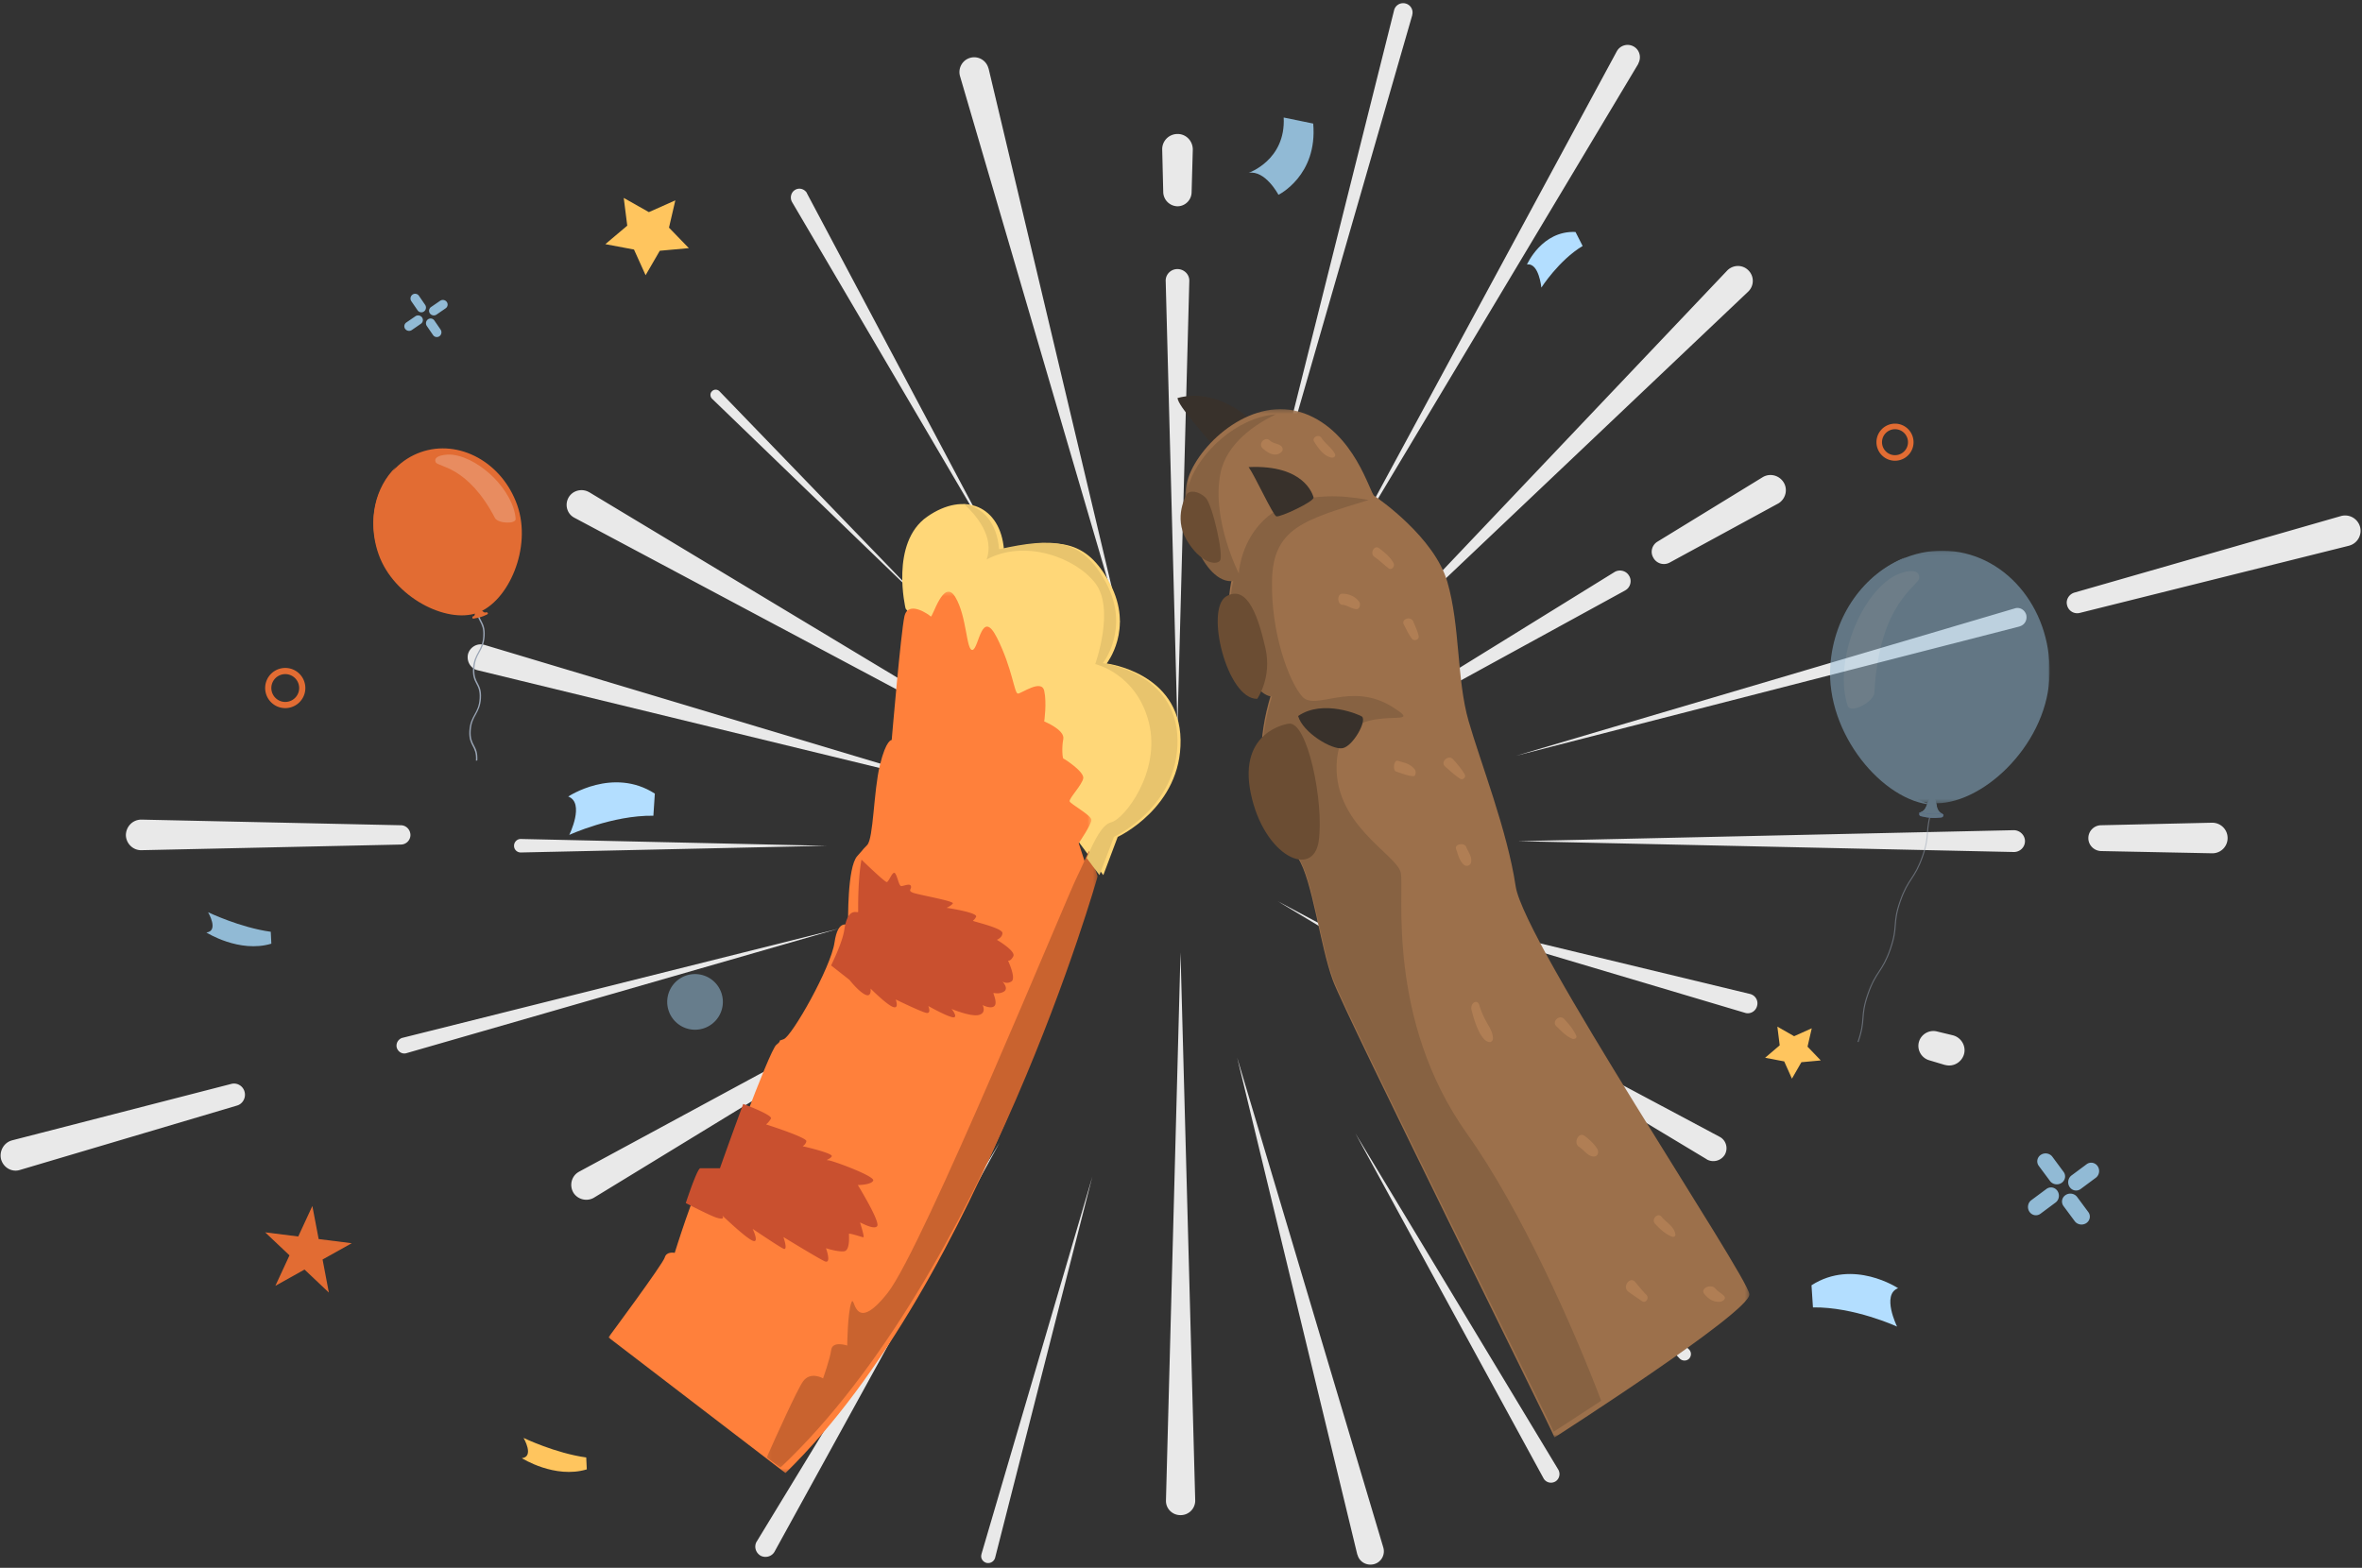 <svg height="401" viewBox="0 0 604 401" width="604" xmlns="http://www.w3.org/2000/svg" xmlns:xlink="http://www.w3.org/1999/xlink"><rect x="0" y="0" width="604" height="401" fill="#333333" stroke="none"/><mask id="a" fill="#fff"><path d="m0 .055h55.778v64.635h-55.778z" fill="#fff" fill-rule="evenodd"/></mask><mask id="b" fill="#fff"><path d="m0 .268h123.508v225.432h-123.508z" fill="#fff" fill-rule="evenodd"/></mask><mask id="c" fill="#fff"><path d="m.13.076h84.636v157.8h-84.636z" fill="#fff" fill-rule="evenodd"/></mask><mask id="d" fill="#fff"><path d="m.409.249h144.253v263.017h-144.252z" fill="#fff" fill-rule="evenodd"/></mask><g fill="none" fill-rule="evenodd"><path d="m211.334 216.335-78.125 1.709c-.935.037-1.757-.722-1.757-1.67-.037-.95.748-1.785 1.682-1.785h.075zm-108.771-.32-66.35 1.443c-2.164.076-3.948-1.67-4.024-3.796 0-2.164 1.67-3.986 3.872-4.024h.152l66.35 1.442c1.329.038 2.392 1.14 2.392 2.544a2.457 2.457 0 0 1 -2.392 2.391m174.023 14.142-124.673 76.165c-1.785 1.075-4.166.52-5.281-1.26-1.079-1.816-.521-4.188 1.264-5.263l.186-.111zm25.29 13.444 3.759 140.143a3.713 3.713 0 0 1 -3.645 3.79c-2.088.074-3.796-1.539-3.834-3.565v-.225zm24.934-13.049 112.941 60.222c1.612.846 2.211 2.87 1.35 4.49a3.433 3.433 0 0 1 -4.572 1.326l-.15-.11-109.57-65.928zm-1.582-30.052 87.641-54.192c1.273-.756 2.958-.34 3.707.944.786 1.246.374 2.945-.899 3.7l-.112.076zm98.597-61.948 26.88-16.475c1.86-1.139 4.251-.531 5.39 1.29 1.14 1.823.532 4.252-1.329 5.391l-.151.076-27.677 15.07a3.08 3.08 0 0 1 -4.176-1.29c-.835-1.443-.303-3.227 1.063-4.062m-122.738 47.318-3-113.972c-.075-1.65 1.254-3.036 2.924-3.074 1.67-.037 3.075 1.237 3.113 2.886v.188l-3.037 113.971zm-3.626-136.678-.266-10.894a3.89 3.89 0 0 1 3.835-4.024c2.126-.076 3.91 1.632 3.986 3.834v.19l-.304 10.894c-.038 2.012-1.708 3.607-3.682 3.569a3.72 3.72 0 0 1 -3.569-3.569m-22.853 151.308-127.737-68.079c-1.857-.967-2.5-3.274-1.516-5.097.985-1.822 3.334-2.492 5.19-1.488l.152.075zm-60.11 37.016-110.535 31.85c-1.058.341-2.153-.304-2.493-1.367-.302-1.1.34-2.202 1.398-2.543h.037zm-153.852 45.247-55.652 16.513c-1.983.57-4.077-.607-4.702-2.695-.55-2.05.625-4.252 2.645-4.859l.11-.038 56.167-14.463c1.469-.342 2.975.57 3.342 2.088.368 1.518-.514 3.037-1.91 3.454m218.682 18.175-24.866 97.512a1.86 1.86 0 0 1 -2.202 1.297c-.95-.26-1.557-1.186-1.291-2.15v-.074l28.36-96.585zm84.26-21.748 68.304 65.95c.669.668.669 1.67.038 2.376-.631.63-1.67.63-2.34.037l-.036-.037zm24.123-85.891 127.546-37.696c1.217-.38 2.506.38 2.875 1.633.332 1.29-.369 2.581-1.622 2.96l-.073.039zm142.732-41.723 68.193-19.587a3.955 3.955 0 0 1 4.855 2.733 3.93 3.93 0 0 1 -2.693 4.82l-.113.039-68.876 17.196a2.666 2.666 0 0 1 -3.224-1.974c-.38-1.405.493-2.81 1.858-3.227m-207.193-16.321 33.24-132.626a2.377 2.377 0 0 1 2.897-1.742c1.28.301 2.088 1.608 1.751 2.881v.1l-37.888 131.388zm-86.21 19.771-54.959-53.043c-.517-.516-.554-1.402-.037-1.882.48-.554 1.366-.59 1.92-.037l.036.037zm21.354 103.601-86.092 90.727c-1.235 1.31-3.333 1.348-4.643.113-1.31-1.236-1.348-3.333-.113-4.644l.113-.112zm57.963 11.863 37.357 125.263c.57 1.847-.455 3.77-2.278 4.298-1.86.527-3.796-.49-4.29-2.338l-.076-.15zm38.926-38.502 92.227 22.245c1.361.342 2.155 1.67 1.815 3-.303 1.366-1.663 2.2-2.986 1.86l-.114-.039zm139.955 31.818 4.1.987c2.126.531 3.417 2.657 2.924 4.707-.532 2.125-2.658 3.416-4.708 2.923l-.228-.038-4.062-1.215c-1.974-.607-3.15-2.733-2.543-4.745.569-1.898 2.581-3.075 4.517-2.62m-153.005-89.798 99.41-104.778c1.456-1.53 3.884-1.606 5.377-.15a3.788 3.788 0 0 1 .15 5.378l-.15.15zm-55.761-14.631-40.957-139.822c-.623-2.003.513-4.154 2.53-4.748a3.762 3.762 0 0 1 4.693 2.596l.074.186zm-41.128 42.016-123.171-29.952c-1.8-.418-2.887-2.24-2.512-4.062.45-1.784 2.25-2.923 4.049-2.468l.187.038 121.447 36.443zm10.282 90.847-57.56 104.64c-.699 1.248-2.318 1.688-3.57 1.028-1.251-.734-1.73-2.312-1.03-3.56l.073-.11zm90.957-2.373 51.882 85.999c.628 1.078.295 2.416-.702 3.047-1.072.632-2.402.298-3.03-.743l-.037-.074zm41.523-74.716 126.842-2.81c1.51 0 2.832 1.215 2.87 2.734.037 1.556-1.209 2.809-2.757 2.847h-.113zm149.144-4.074 28.36-.646c2.201-.038 3.986 1.67 4.024 3.834a3.882 3.882 0 0 1 -3.835 3.986h-.19l-28.359-.57c-1.822-.075-3.265-1.556-3.227-3.378a3.3 3.3 0 0 1 3.227-3.226m-193.04-69.89 69.228-128.058a3.153 3.153 0 0 1 4.292-1.25c1.53.833 2.053 2.763 1.232 4.315l-.038.151zm-89.77-1.186-51.906-88.337c-.582-1.051-.291-2.44.763-3.079 1.018-.638 2.363-.3 3.017.751l.036.113z" fill="#e9e9e9"/><path d="m159.499 50.62.9 7.098-5.602 4.73 7.327 1.38 2.963 6.565 3.63-6.252 7.433-.673-5.08-5.242 1.624-6.98-6.768 3.01z" fill="#ffc55e"/><path d="m71.926 179.391a3.561 3.561 0 0 0 4.428-2.393 3.56 3.56 0 0 0 -2.392-4.427 3.561 3.561 0 0 0 -4.426 2.39 3.56 3.56 0 0 0 2.39 4.43m2.491-8.335a5.149 5.149 0 0 1 3.453 6.396 5.147 5.147 0 0 1 -6.394 3.455 5.147 5.147 0 0 1 -3.457-6.397 5.148 5.148 0 0 1 6.398-3.454" fill="#e26c33"/><path d="m531.152 306.156 2.862 3.858c.68.912.45 2.177-.508 2.823-.961.644-2.286.426-2.966-.486l-2.862-3.86c-.679-.91-.45-2.178.512-2.821.958-.647 2.283-.43 2.962.486zm-5.027-1.543c.646.962.429 2.29-.487 2.966l-3.856 2.866c-.912.676-2.177.45-2.823-.511-.643-.959-.429-2.288.486-2.964l3.86-2.865c.912-.676 2.176-.448 2.82.508zm10.28-6.325c.647.959.43 2.288-.486 2.964l-3.86 2.865c-.912.676-2.173.451-2.816-.508-.65-.962-.429-2.287.483-2.966l3.86-2.866c.909-.676 2.173-.447 2.82.511zm-11.58-2.417 2.862 3.861c.68.913.451 2.177-.507 2.82-.962.648-2.287.43-2.963-.486l-2.865-3.858c-.68-.912-.45-2.177.508-2.82.961-.648 2.29-.427 2.966.483zm-413.75-213.891 1.59 2.315c.377.548.25 1.306-.282 1.694a1.164 1.164 0 0 1 -1.648-.292l-1.59-2.316a1.234 1.234 0 0 1 .284-1.692 1.159 1.159 0 0 1 1.646.292zm-3.16-.807a1.16 1.16 0 0 1 -.293 1.648l-2.314 1.592a1.237 1.237 0 0 1 -1.693-.284 1.16 1.16 0 0 1 .291-1.646l2.316-1.592a1.238 1.238 0 0 1 1.692.282zm6.326-3.953c.388.532.257 1.27-.292 1.646l-2.316 1.592a1.234 1.234 0 0 1 -1.69-.282 1.16 1.16 0 0 1 .29-1.648l2.316-1.592a1.237 1.237 0 0 1 1.692.284zm-7.12-1.569 1.59 2.317c.377.547.25 1.306-.282 1.692a1.158 1.158 0 0 1 -1.646-.292l-1.592-2.315a1.235 1.235 0 0 1 .282-1.692 1.163 1.163 0 0 1 1.648.29z" fill="#91bad5"/><path d="m179.767 263.079a7.113 7.113 0 0 1 -8.854-4.784 7.116 7.116 0 1 1 8.854 4.784" fill="#91bad5" opacity=".55"/><path d="m454.5 262.588.6 4.778-3.734 3.183 4.884.93 1.976 4.417 2.42-4.208 4.955-.452-3.386-3.528 1.082-4.698-4.512 2.026z" fill="#ffc55e"/><path d="m483.631 116.285a3.324 3.324 0 0 0 4.133-2.233 3.323 3.323 0 0 0 -2.232-4.132 3.324 3.324 0 0 0 -4.132 2.231 3.323 3.323 0 0 0 2.231 4.134m2.31-7.729a4.753 4.753 0 0 1 3.187 5.904 4.752 4.752 0 0 1 -5.902 3.19 4.751 4.751 0 0 1 -3.19-5.905 4.752 4.752 0 0 1 5.905-3.189" fill="#e26c33"/><path d="m326.921 49.828s10.06-4.893 8.886-18.222l-7.549-1.55c.552 10.922-8.964 14.149-8.964 14.149 4.292-.736 7.627 5.623 7.627 5.623" fill="#91bad5"/><path d="m145.57 213.55s10.993-5.063 21.51-4.908l.371-5.657c-10.705-6.892-22.144.749-22.144.749 4.316 1.621.263 9.816.263 9.816m248.583-139.994s4.476-6.997 10.553-10.643l-1.822-3.58c-8.613-.397-12.413 8.328-12.413 8.328 3.056-.545 3.682 5.895 3.682 5.895" fill="#b3deff"/><path d="m53.208 233.323s8.136 3.914 16.033 5.003l.145 3.045c-8.2 2.469-16.608-2.863-16.608-2.863 3.28-.38.43-5.185.43-5.185" fill="#91bad5"/><path d="m133.875 367.781s8.135 3.913 16.033 5.002l.144 3.046c-8.2 2.469-16.608-2.863-16.608-2.863 3.28-.38.431-5.185.431-5.185" fill="#ffc55e"/><path d="m485.11 339.308s-10.993-5.063-21.51-4.909l-.371-5.657c10.705-6.892 22.144.75 22.144.75-4.317 1.62-.263 9.816-.263 9.816" fill="#b3deff"/><path d="m89.948 317.985-7.46 4.166 1.608 8.456-6.224-5.886-7.456 4.163 3.612-7.796-6.224-5.887 8.46 1.064 3.612-7.803 1.612 8.46z" fill="#e26c33"/><path d="m101.554 134.39-1.158-.637c-.275-.15-.654-.1-.846.113-.194.214-.13.508.145.66l1.158.636c.274.15.652.1.846-.114.194-.213.128-.508-.145-.659m-3.164-1.581-1.157-.637c-.274-.15-.653-.1-.847.114-.194.213-.13.508.145.658l1.159.637c.274.15.652.1.845-.113.195-.214.129-.508-.145-.659" fill="#3cd3b6"/><path d="m100.82 131.405c-.214-.194-.509-.127-.66.145l-.635 1.159c-.151.274-.1.653.112.846.214.194.509.129.66-.146l.635-1.157c.152-.274.1-.654-.113-.847m-1.582 2.373c-.212-.194-.508-.128-.659.146l-.635 1.158c-.151.273-.1.653.113.846.213.194.508.128.66-.145l.635-1.159c.151-.272.1-.653-.114-.846" fill="#3cd3b6"/><path d="m122.061 194.512c.119-2.016-.375-2.953-.852-3.86-.488-.927-.948-1.802-.832-3.769.115-1.966.69-3.004 1.295-4.102.593-1.074 1.207-2.185 1.327-4.2.118-2.017-.375-2.954-.852-3.86-.488-.927-.948-1.802-.832-3.77.115-1.965.688-3.002 1.295-4.1.593-1.074 1.207-2.185 1.326-4.2.119-2.018-.375-2.955-.852-3.861-.488-.926-.948-1.801-.832-3.768l-.359.056c-.118 2.016.374 2.954.852 3.86.488.927.948 1.802.832 3.768-.116 1.967-.689 3.003-1.295 4.1-.595 1.076-1.209 2.187-1.326 4.203-.12 2.015.374 2.953.851 3.86.489.926.948 1.801.832 3.767-.116 1.967-.688 3.005-1.295 4.102-.594 1.075-1.208 2.185-1.326 4.202-.119 2.016.374 2.953.852 3.86.487.927.948 1.802.832 3.768l.36-.056z" fill="#9aa5b5"/><g fill="#e26c33"><path d="m121.038 157.848c-.882.78.81.005 1.724-.292s2.805-.633 1.585-.782c-1.42-.173-1.609-2.017-2.523-1.72-.915.296.124 1.99-.786 2.794"/><path d="m120.797 157.946c.034.158.187.269.44.232 1.384-.198 2.055-.402 3.276-.998.224-.109.28-.29.192-.432-.09-.141-.284-.194-.497-.09-1.161.565-1.8.76-3.114.948-.241.035-.33.181-.297.34m11.466-28.76c3.856 10.942-2.297 24.763-10.227 27.577s-21.368-4.054-25.223-14.996c-3.854-10.942.956-22.628 10.746-26.102 9.789-3.475 20.85 2.579 24.704 13.52"/><path d="m102.051 143.73c10.456 15.588 21.2 11.927 20.265 12.25-8.013 2.776-21.594-3.996-25.489-14.785-2.917-8.08-.923-16.57 4.417-21.765 0 0-8.522 10.392.807 24.3"/></g><path d="m126.34 122.232c2.876 2.923 5.264 6.866 5.521 10.484.1 1.39-4.545 1.207-5.294-.228-7.013-13.424-14.566-12.988-15.15-14.262-.813-1.771 2.856-2.097 4.303-1.915 3.77.476 7.744 2.997 10.62 5.92" fill="#fff" opacity=".22"/><g opacity=".5"><path d="m474.993 266.485.267.057c1.035-2.98 1.153-4.584 1.268-6.136.112-1.54.229-3.134 1.257-6.09 1.028-2.96 1.956-4.376 2.854-5.746.905-1.379 1.84-2.806 2.875-5.786 1.036-2.98 1.155-4.585 1.269-6.137.112-1.54.229-3.132 1.257-6.09 1.028-2.959 1.956-4.375 2.854-5.744.904-1.38 1.84-2.805 2.876-5.787 1.036-2.98 1.152-4.585 1.266-6.135.114-1.54.23-3.132 1.258-6.09l-.267-.06c-1.035 2.981-1.153 4.585-1.267 6.137-.113 1.54-.23 3.133-1.258 6.09-1.027 2.958-1.956 4.374-2.854 5.744-.905 1.379-1.84 2.807-2.874 5.786-1.037 2.98-1.155 4.586-1.268 6.136-.113 1.54-.23 3.133-1.257 6.091-1.028 2.959-1.958 4.375-2.855 5.744-.905 1.38-1.839 2.806-2.876 5.788-1.036 2.98-1.154 4.585-1.267 6.136-.114 1.541-.23 3.133-1.258 6.092" fill="#9aa5b5"/><path d="m491.311 207.67c-1.685.616 1.092.465 2.516.559 1.425.092 4.194.678 2.64-.226-1.81-1.055-.9-3.805-2.324-3.897-1.424-.095-1.092 2.927-2.832 3.564" fill="#91bad5"/><path d="m491.311 207.67c1.74-.637 1.408-3.659 2.832-3.564.873.054.869 1.112 1.15 2.163-.05-.01.226.072-1.267.139-.768.035-1.542.994-1.28 1.218.345.294 1.19.517 1.642.557.825.072 1.65.12 2.478.102.457.478-1.8.023-3.039-.055-1.424-.094-4.201.057-2.516-.56" fill="#91bad5"/><path d="m490.8 208.165c-.063.257.071.512.438.596 2.018.475 3.068.542 5.134.328.376-.04.578-.282.552-.546s-.255-.452-.615-.415c-1.962.204-2.96.14-4.878-.311-.35-.083-.569.09-.631.348" fill="#5e7ae4"/><g fill="#91bad5"><path d="m490.8 208.165c-.063.257.071.512.438.596 2.018.475 3.068.542 5.134.328.376-.04.578-.282.552-.546s-.255-.452-.615-.415c-1.962.204-2.96.14-4.878-.311-.35-.083-.569.09-.631.348"/><path d="m.077 33.083c1.136 17.185 17.585 32.405 30.027 31.574 12.447-.829 26.747-18.1 25.61-35.286-1.136-17.185-14.511-30.285-29.874-29.26-15.366 1.025-26.9 15.786-25.763 32.972" mask="url(#a)" transform="matrix(-1 0 0 1 524.124 140.785)"/><path d="m473.7 176.886c4.973 27.865 21.985 29.068 20.503 28.972-12.717-.838-27.325-18.25-26.164-35.573.868-12.975 8.75-23.638 19.245-27.741 0 0-18.021 9.48-13.585 34.342"/></g><path d="m473.533 162.28c-2.05 5.884-2.852 12.94-1.045 18.277.693 2.05 6.695-.942 6.83-3.44 1.262-23.368 11.454-27.186 11.467-29.353.018-3.018-5-1.327-6.795-.217-4.677 2.9-8.409 8.851-10.457 14.734" fill="#fff" opacity=".2"/></g><path d="m231.57 155.643s-4.05-16.809 5.522-23.485c9.573-6.676 18.778-2.622 19.637 8.465 13.5-2.982 20.986-2.954 27.123 8.656 6.136 11.609-.86 20.431-.86 20.431s18.655 2.265 18.9 19.55c.246 17.286-16.077 24.798-16.077 24.798l-3.681 9.774z" fill="#ffd778"/><path d="m0 191.008s13.93-18.771 14.393-20.435c.465-1.663 2.555-1.189 2.555-1.189s5.339-17.108 6.5-17.108h5.108s12.536-34.695 14.393-36.119c1.858-1.426-.232-.713 1.858-1.426 2.089-.714 12.072-18.298 13-24.714.93-6.415 3.483-4.04 3.483-4.752 0-.714-.232-14.496 2.322-17.346 2.553-2.853.928-1.189 2.553-2.853 1.626-1.662 1.626-13.782 3.25-20.435 1.626-6.653 3.018-6.416 3.018-6.416s2.322-27.327 3.25-31.604c.93-4.277 6.27-.475 6.733 0 .465.475 3.25-9.98 6.269-4.99 3.018 4.99 2.785 13.782 4.41 13.544 1.626-.238 2.323-10.93 6.269-3.089 3.947 7.842 4.41 14.258 5.339 14.258.93 0 6.037-3.803 6.733-.712.696 3.089 0 7.841 0 7.841s5.34 2.138 4.875 4.515c-.464 2.376-.174 4.99.029 4.99.204 0 5.312 3.326 5.08 4.99-.233 1.663-3.716 5.228-3.483 5.94.232.713 5.571 3.565 5.571 4.752 0 1.19-3.25 5.94-3.25 5.94l3.25 9.982s-27.627 101.704-78.236 151.13l-45.272-34.695z" fill="#ff803b" mask="url(#b)" transform="translate(155.588 151.067)"/><path d="m211.213 319.263s3.134 1.014 4.672.776c1.538-.24 1.196-4.056 1.196-4.414 0-.357 3.36.835 3.703.835.342 0-.797-3.578-.854-3.757-.058-.179 3.589 2.028 4.386.895.798-1.133-4.957-10.496-4.957-10.496s3.419 0 3.932-1.133c.512-1.133-10.425-5.13-11.45-5.189-1.026-.06.398-.237.854-1.014.455-.775-7.235-2.565-7.407-2.565-.17 0 .741-.357.913-1.31.17-.956-10.313-4.294-10.313-4.294s.685-.478 1.254-1.492c.418-.743-4.456-2.734-7.089-3.744a1332.033 1332.033 0 0 0 -5.957 16.448h-5.013c-.584 0-2.243 4.508-3.724 8.905 3.263 1.675 6.689 3.368 7.882 3.736 2.507.776 1.425-.595 1.425-.595s5.697 5.486 7.69 6.44c1.994.954.114-2.982.114-2.982s6.609 4.473 7.863 5.07c1.252.595 0-2.982 0-2.982s8.374 5.128 10.425 6.143c2.05 1.013.455-3.28.455-3.28m8.239-86.112c0 .715-2.618-1.669-3.57 4.767-.314 2.123-1.644 5.466-3.353 9.016l4.702 3.701s2.221 2.86 3.966 3.735c1.746.873 1.428-1.51 1.428-1.51s4.047 4.052 5.712 4.688c1.666.637.714-1.907.714-1.907s6.347 3.1 7.775 3.417c1.428.318.556-1.747.556-1.747s4.363 2.463 6.108 2.86c1.744.397 0-2.066-.238-2.145-.238-.08 4.84 2.066 6.98 1.59 2.143-.478 1.033-2.545 1.033-2.545s1.982 1.034 2.935.318c.951-.714-.159-3.099-.159-3.338 0-.238 1.19.398 2.618-.397 1.427-.794-.318-2.622-.318-2.622s1.032.795 2.301 0c1.27-.796-.872-5.325-.872-5.325s.634.24 1.349-1.113c.714-1.35-4.206-4.211-4.206-4.211s1.428-.557 1.428-1.749c0-1.191-6.742-2.78-7.298-3.02-.555-.237 0 0 .556-1.113.554-1.112-7.538-2.304-7.538-2.304s1.112-.477 1.588-1.112c.475-.636-8.966-2.225-10.266-2.781-1.302-.557-.206-.874-.444-1.67-.238-.795-1.826 0-2.46 0s-.951-2.462-1.586-3.258c-.636-.795-1.587 2.226-2.142 2.226s-6.438-5.715-6.448-5.725c-.976 5.132-.851 12.748-.851 13.274" fill="#c9502f"/><path d="m82.554.076c-.984 2.15-1.96 4.488-3.005 6.553-2.728 5.39-39.482 95.124-48.47 106.54-8.988 11.414-8.345-.158-9.308 2.535-.963 2.696-1.044 10.94-1.044 10.94s-3.772-1.269-4.092 1.11c-.321 2.378-2.087 7.293-2.087 7.293s-3.21-1.903-5.136.793c-1.489 2.084-6.9 14.094-9.282 19.444l3.505 2.593c52.482-49.465 81.13-151.247 81.13-151.247l-2.21-6.554z" fill="#c9632f" mask="url(#c)" transform="translate(195.922 217.505)"/><path d="m282.01 169.617s7.066-8.838.867-20.468c-6.2-11.63-13.761-11.656-27.4-8.671-.52-6.666-4.088-10.768-8.941-11.557 3.121 2.87 7.808 8.375 5.76 14.184 9.753-5.254 22.676-.548 27.771 6.044 5.095 6.593 0 20.706 0 20.706s10.58 2.389 13.72 14.966c3.14 12.58-6.281 24.68-9.588 25.478-2.459.592-4.37 4.797-6.343 9.14l3.286 4.393 3.72-9.792s16.488-7.523 16.24-24.84c-.247-17.314-19.093-19.583-19.093-19.583" fill="#e8c46d"/><path d="m319.294 106.956s-8.11-7.847-18.19-5.155c.237 2.297 7.639 10.08 8.74 11.85 1.104 1.769 9.45-6.695 9.45-6.695" fill="#38312b"/><path d="m94.82 263.266c0-.714-53.386-107.917-56.692-116.95-3.308-9.034-5.189-25.52-8.854-31.183-3.667-5.662-14.213-18.259-6.932-41.91-4.766 0-13.506-14.857-9.963-29.833-7.559 1.024-14.327-16.64-11.179-25.671 3.147-9.034 16.613-21.157 29.604-16.401 12.993 4.752 16.771 20.397 17.953 21.132 1.181.736 15.354 10.627 18.662 21.964 3.307 11.337 2.361 24.886 5.431 35.581 3.07 10.698 9.922 28.05 12.047 42.313 2.126 14.262 59.528 99.835 59.765 104.35.235 4.517-49.843 36.608-49.843 36.608" fill="#9c704b" mask="url(#d)" transform="translate(302.686 104.402)"/><path d="m409.451 358.275c-7.04-18.492-20.332-48.623-34.312-68.292-20.732-29.168-15.998-61.983-16.936-66.741-.94-4.76-17.955-12.532-16.312-29.115 1.643-16.584 24.878-6.587 14.199-13.291-10.678-6.704-19.714 1.176-23.117-2.704-3.403-3.882-7.98-16.232-7.704-29.641.276-13.408 8.173-15.525 24.719-20.605-32.036-6.02-33.21 18.769-33.21 18.769s-7.04-13.808-4.694-25.569c1.549-7.76 9.01-12.637 14.153-15.102-10.244.807-19.45 10.004-21.975 17.22-3.126 8.938 3.598 26.418 11.108 25.405-3.52 14.82 5.164 29.523 9.899 29.523-7.234 23.405 3.245 35.872 6.886 41.475 3.643 5.603 5.512 21.918 8.798 30.858 3.285 8.938 56.326 115.028 56.326 115.734 0 0 5.178-3.304 12.172-7.924" fill="#876242"/><path d="m321.493 178.749s3.815-5.417 2.105-12.928c-1.711-7.51-4.475-16.499-10.002-13.297-5.526 3.2.133 26.349 7.897 26.225m7.967 6.361s-12.968 1.735-9.61 17.843c3.357 16.108 15.978 21.931 17.369 12.143 1.388-9.789-2.896-30.977-7.76-29.985m-26.031-58.572s-3.448 5.7 0 11.551c3.448 5.852 7.5 6.612 8.533 5.32 1.034-1.292-1.896-14.245-3.62-16.051-1.724-1.808-4.312-2.091-4.913-.82" fill="#6b4d33"/><path d="m335.894 127.209c-.208-.684-2.329-8.398-16.6-7.74 1.565 2.142 6.191 12.269 7.08 12.597.89.33 9.832-3.821 9.52-4.857m12.377 56.064c-.452-.367-9.899-4.564-16.323-.135 1.204 4.27 8.699 8.734 11.374 8.227 2.677-.505 6.276-7.014 4.95-8.092" fill="#38312b"/><path d="m347.518 153.842c-1.131-1.436-2.728-1.965-4.264-1.984-1.376-.02-1.358 2.727 0 2.827 1.296.096 2.361 1.072 3.65 1.127.748.032 1.152-1.289.614-1.97m8.822-9.849c-.908-1.604-2.305-2.722-3.695-3.78-1.227-.932-2.455 1.351-1.173 2.228 1.286.88 2.388 1.982 3.624 2.93.757.581 1.712-.552 1.244-1.378m5.033 14.937c-.589-1.425-3.159-.61-2.396.81.647 1.207 1.202 2.479 2.055 3.601.598.79 1.902.233 1.746-.592-.247-1.31-.888-2.565-1.405-3.82m.385 37.84c-1.245-1.544-2.845-1.694-4.296-2.173-1.004-.332-1.43 2.437-.423 2.758 1.458.462 2.97 1.148 4.455 1.169.548.006.674-1.247.264-1.754m12.799 1.312c-.83-1.43-1.878-2.632-2.994-3.88-1.161-1.297-3.38.69-2.016 1.866 1.267 1.093 2.406 2.191 3.827 3.111.75.485 1.563-.439 1.183-1.097m.366 18.544c-.5-1.229-3.062-.711-2.582.531.516 1.34.785 3.043 2.064 4.085.535.436 1.395.163 1.635-.323.676-1.37-.576-2.965-1.117-4.293m-47.372-102.587c-.907-.665-1.958-.553-2.819-1.363-1.268-1.198-3.126.851-1.84 2.01 1.374 1.241 3.306 2.35 4.839.881.457-.439.266-1.203-.18-1.528m13.799 2.018c-.82-1.515-2.47-2.588-3.438-4.066-.706-1.08-2.552-.104-1.856.988.98 1.536 2.398 3.7 4.46 4.064.648.115 1.127-.446.834-.986m39.06 145.867c-.854-1.493-1.6-3.064-2.139-4.862-.499-1.666-2.396-.478-1.975 1.253.675 2.78 2.389 8.302 4.751 8.228.356-.011.766-.49.72-1.085-.115-1.49-.725-2.428-1.358-3.534m22.663 3.002c-.736-1.666-1.841-2.946-3.095-4.293-1.185-1.275-3.274.668-1.98 1.874 1.287 1.201 2.358 2.45 4.024 3.185.486.214 1.32-.16 1.051-.766m5.343 28.883c-.816-1.306-2.13-2.5-3.291-3.314-1.493-1.048-2.853 1.876-1.338 2.835 1.324.84 2.361 2.639 3.965 2.466.865-.093 1.17-1.176.664-1.987m16.498 17.432c-.974-1.214-2.749.57-1.693 1.754 1.166 1.306 2.829 2.836 4.488 3.356.32.101.767-.186.72-.567-.253-2.066-2.314-3.045-3.515-4.543m-3.869 20.002c-1-1.053-1.94-2.155-2.859-3.297-1.334-1.657-3.532 1.215-1.72 2.501a183.86 183.86 0 0 0 3.48 2.392c.873.59 1.855-.795 1.099-1.596m19.825.229c-.647-.681-1.577-1.11-2.158-1.832-1.144-1.423-4.048-.112-2.897 1.32.871 1.083 2.185 2.151 3.955 2.008.845-.07 1.737-.825 1.1-1.496" fill="#b07e54"/></g></svg>